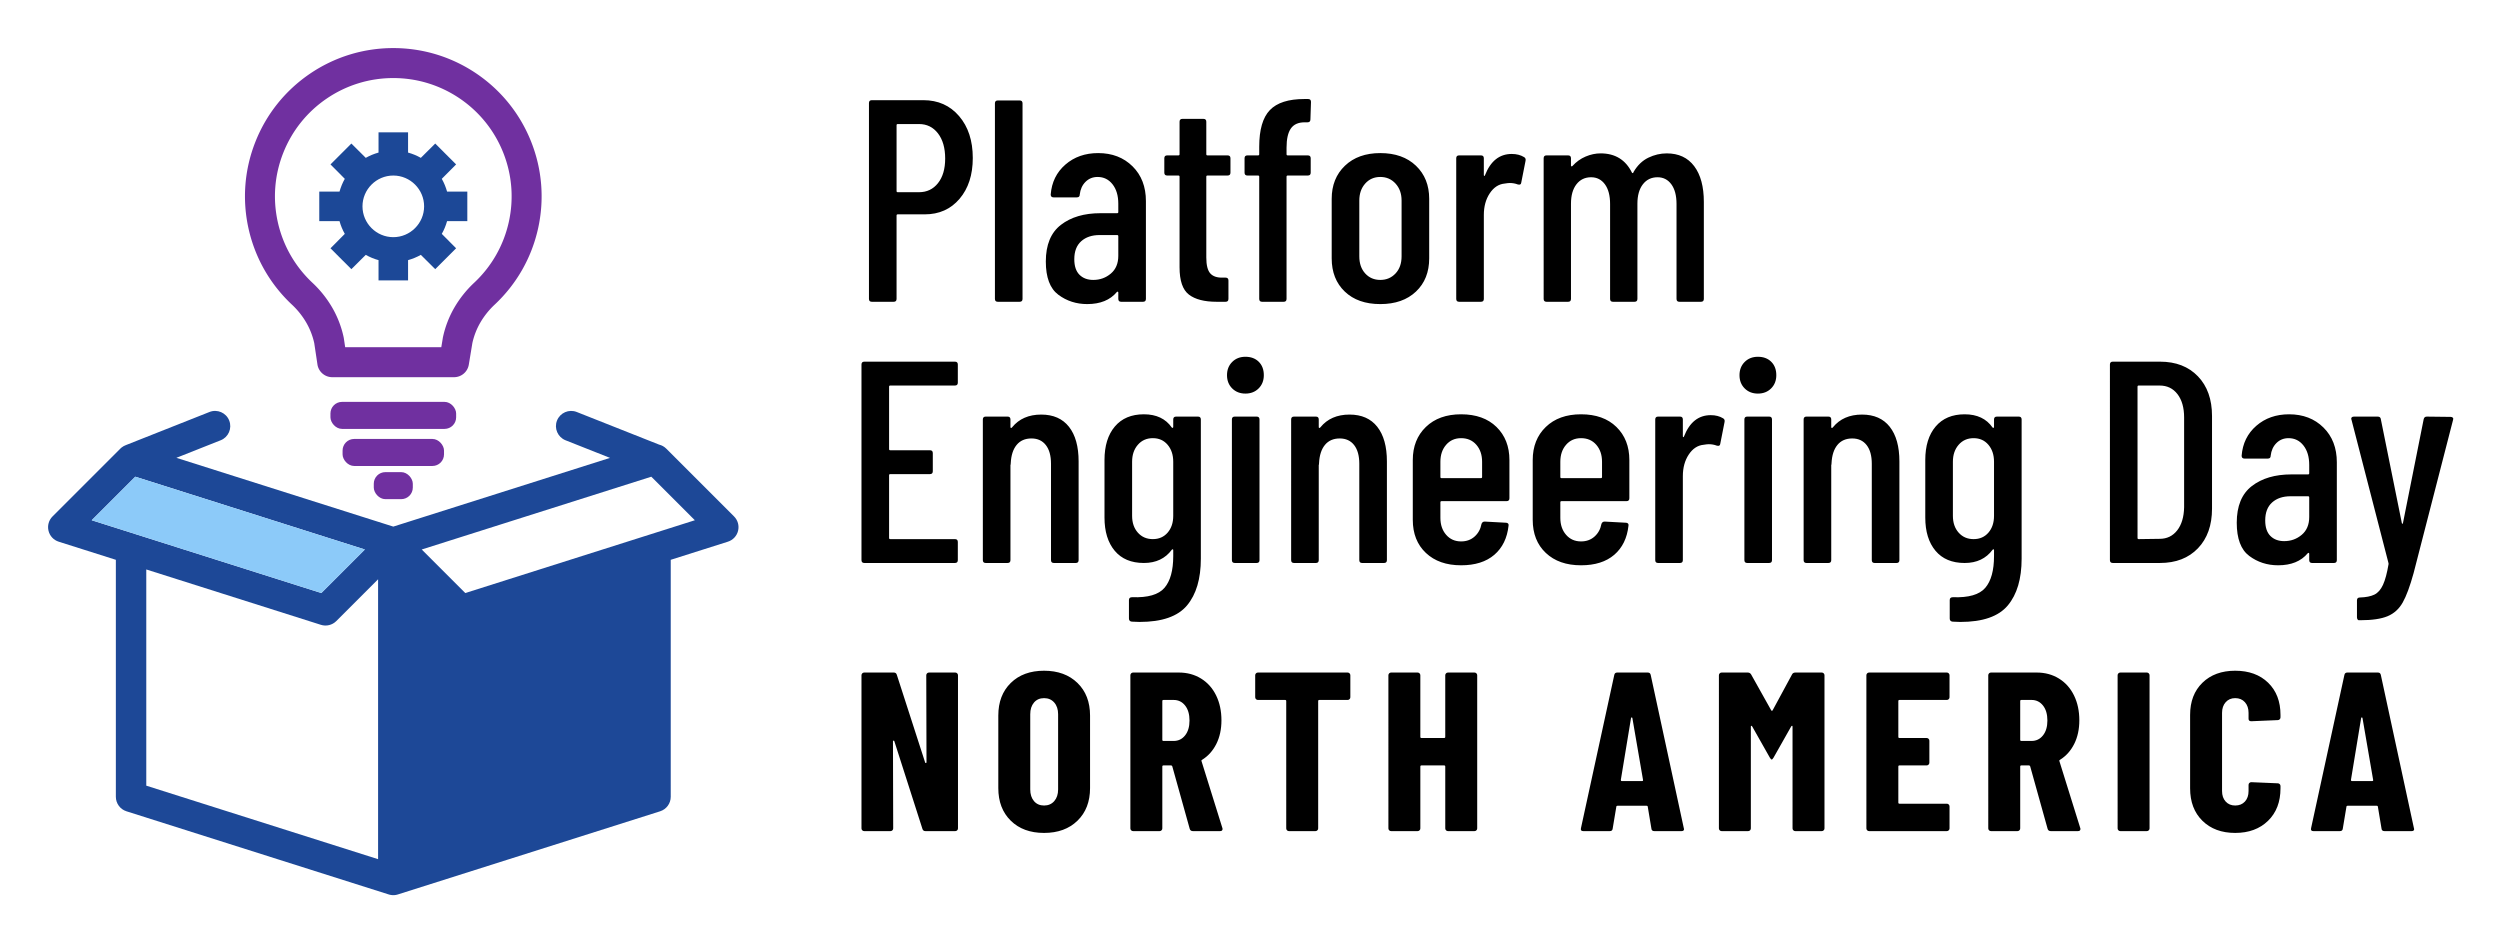 <svg xmlns="http://www.w3.org/2000/svg" role="img" viewBox="-37.98 -37.98 1974.96 744.96"><title>PlatformEngineeringDay NA Logo-horiz-color.svg</title><defs><style>.c{stroke-width:0;fill:#7030a0}</style></defs><path fill="#1d4897" stroke-width="0" d="M541.911 369.994l-53.541-53.542c-1.594-1.598-3.57-2.684-5.681-3.197l-65.041-25.765c-6.165-2.456-13.159.579-15.599 6.744-2.441 6.172.579 13.158 6.744 15.599l35.12 13.912-171.196 54.28-171.361-54.332 34.988-13.86c6.165-2.441 9.184-9.427 6.743-15.599-2.425-6.165-9.403-9.208-15.599-6.744l-66.027 26.156c-1.193.434-2.321 1.06-3.335 1.864-.084.066-.166.134-.247.202-.181.151-.356.309-.529.472-.095.089-.193.175-.285.267-0.0 0-0.0 0-0.0 0L3.522 369.994c-2.973 2.965-4.178 7.268-3.176 11.344.986 4.076 4.037 7.338 8.042 8.605l45.155 14.316v187.216c0 5.234 3.395 9.873 8.386 11.453l207.038 65.646c.031.01.063.02.094.03l.024.008c.041.013.082.021.123.034.255.078.511.151.771.212.026.006.051.009.077.015.274.062.549.118.826.16.082.013.164.018.246.029.221.029.442.06.665.077.307.024.615.036.923.036.308 0 .616-.012.923-.036.222-.017.444-.048.665-.077.082-.011.164-.016.246-.029.277-.043.552-.098.826-.16.026-.006.051-.009.077-.015.259-.061.515-.134.771-.212.041-.012.082-.021.123-.034l.024-.008c.032-.01.063-.02.094-.03l207.038-65.646c4.991-1.58 8.386-6.219 8.386-11.453V404.259l45.155-14.316c4.006-1.267 7.057-4.53 8.042-8.605 1.001-4.076-.203-8.379-3.176-11.344zm-472.987 13.933l-34.437-10.921 34.406-34.398 181.356 57.508-34.406 34.398-146.371-46.415c-.188-.062-.36-.117-.548-.172zm8.652 27.952l137.969 43.747c4.225 1.353 8.95.219 12.126-2.957l33.029-33.029v221.105l-183.124-58.063V411.879zm398.933-27.952c-.188.055-.36.11-.548.172l-146.371 46.415-34.406-34.398 181.356-57.508 34.406 34.398-34.437 10.921z"/><path fill="#8ccaf9" stroke-width="0" d="M68.924 383.927l-34.437-10.921 34.406-34.398 181.356 57.508-34.406 34.398-146.371-46.415c-.188-.062-.36-.117-.548-.172z"/><rect width="99.295" height="21.349" x="223.069" y="279.497" class="c" rx="9.161" ry="9.161"/><rect width="80.131" height="21.349" x="232.651" y="308.782" class="c" rx="9.161" ry="9.161"/><rect width="30.828" height="21.349" x="257.303" y="334.995" class="c" rx="9.161" ry="9.161"/><path d="M320.69 259.995h-96.191c-5.995 0-10.982-4.464-11.742-10.302l-2.493-16.633c-1.252-5.684-3.361-11.118-6.271-16.156-3.071-5.282-6.917-10.099-11.415-14.286-17.231-16.171-29.042-36.865-34.19-59.877-5.149-23.017-3.284-46.771 5.393-68.696 8.677-21.926 23.573-40.524 43.076-53.781C226.363 7.007 249.136 0 272.717 0c23.582 0 46.355 7.007 65.86 20.263 19.504 13.259 34.399 31.856 43.076 53.781 8.678 21.925 10.542 45.68 5.393 68.696-5.149 23.015-16.96 43.709-34.156 59.846-4.529 4.22-8.377 9.037-11.467 14.35-2.885 4.995-4.991 10.417-6.243 16.089a16.4 16.4 0 0 1-.034.22l-2.77 16.832c-.942 5.721-5.887 9.919-11.685 9.919zm-85.99-23.684h75.937l1.099-6.677c.056-.42.127-.838.214-1.249 1.773-8.24 4.792-16.073 8.981-23.327 4.279-7.355 9.583-13.997 15.782-19.772 13.688-12.845 23.111-29.355 27.219-47.717 4.108-18.364 2.621-37.316-4.303-54.809-6.923-17.493-18.807-32.331-34.368-42.909-15.561-10.576-33.731-16.166-52.546-16.166-18.813 0-36.984 5.591-52.547 16.167-15.56 10.577-27.444 25.414-34.367 42.908-6.923 17.492-8.411 36.445-4.302 54.81 4.107 18.359 13.531 34.87 27.251 47.747 6.168 5.744 11.473 12.386 15.733 19.712 4.205 7.28 7.223 15.108 8.988 23.297.034.159.065.32.093.48l.052.3c.015.086.029.173.042.26l1.041 6.947zm100.538-3.765l-.003.027.003-.027z" class="c"/><path fill="#1c4897" stroke-width="0" d="M311.028 103.288l11.308-11.38-16.492-16.492L294.467 86.725c-3.167-1.8-6.481-3.167-10.082-4.175V66.561h-23.333v15.989c-3.601 1.007-6.912 2.374-10.082 4.175l-11.38-11.307-16.492 16.492 11.308 11.38c-1.8 3.167-3.167 6.554-4.178 10.082h-15.989v23.333h15.989c1.009 3.601 2.378 6.912 4.178 10.082l-11.308 11.38 16.492 16.492 11.38-11.307c3.167 1.8 6.554 3.241 10.082 4.175v15.989h23.333v-15.989c3.526-1.007 6.912-2.374 10.082-4.175l11.38 11.307 16.492-16.492-11.31-11.381c1.8-3.167 3.167-6.481 4.178-10.082h15.989v-23.333H315.206c-1.009-3.528-2.378-6.914-4.178-10.082zm-38.31 46.089c-13.394 0-24.34-10.947-24.34-24.34s10.947-24.34 24.34-24.34 24.34 10.947 24.34 24.34-10.947 24.34-24.34 24.34z"/><path stroke-width="0" d="M719.711 53.764c7.192 8.406 10.792 19.426 10.792 33.058 0 13.33-3.486 24.083-10.451 32.262-6.969 8.179-16.131 12.269-27.491 12.269h-21.357c-.607 0-.909.305-.909.909v65.888c0 1.516-.76 2.272-2.272 2.272H650.756c-1.516 0-2.272-.756-2.272-2.272V43.426c0-1.512.756-2.272 2.272-2.272h40.668c11.662 0 21.091 4.203 28.287 12.609zm-16.699 52.938c3.784-4.771 5.68-11.246 5.68-19.425 0-8.329-1.896-14.956-5.68-19.88-3.788-4.92-8.786-7.384-14.995-7.384h-16.813c-.607 0-.909.305-.909.909v52.029c0 .607.302.909.909.909h16.813c6.209 0 11.207-2.385 14.995-7.157zm44.983 91.448V43.653c0-1.512.756-2.272 2.272-2.272h17.267c1.512 0 2.272.76 2.272 2.272v154.496c0 1.516-.76 2.272-2.272 2.272h-17.267c-1.516 0-2.272-.756-2.272-2.272zM856.709 93.41c7.043 6.969 10.565 16.131 10.565 27.491v77.248c0 1.516-.76 2.272-2.272 2.272h-17.268c-1.516 0-2.272-.756-2.272-2.272v-4.999c0-.302-.113-.529-.341-.682-.227-.149-.493-.075-.795.227-5.304 6.362-13.103 9.542-23.402 9.542-8.633 0-16.245-2.46-22.834-7.384-6.589-4.92-9.883-13.667-9.883-26.242 0-13.178 3.976-22.834 11.928-28.968 7.952-6.135 18.364-9.202 31.24-9.202h13.178c.604 0 .909-.302.909-.909v-6.588c0-6.362-1.516-11.474-4.544-15.336-3.032-3.863-6.969-5.794-11.814-5.794-3.788 0-6.968 1.289-9.542 3.862-2.578 2.578-4.09 5.907-4.544 9.997 0 1.516-.759 2.272-2.272 2.272h-18.403c-1.516 0-2.272-.756-2.272-2.272.756-9.691 4.618-17.569 11.587-23.629 6.965-6.056 15.599-9.088 25.901-9.088 11.055 0 20.107 3.486 27.15 10.451zm-17.154 84.746c3.937-3.33 5.907-8.027 5.907-14.086v-15.45c0-.604-.305-.909-.909-.909h-13.859c-6.06 0-10.905 1.629-14.541 4.885-3.635 3.259-5.453 7.991-5.453 14.2 0 5.453 1.363 9.542 4.089 12.269s6.362 4.09 10.906 4.09c5.3 0 9.918-1.665 13.859-4.999zm92.241-77.475h-15.904c-.607 0-.909.305-.909.909v63.843c0 6.06 1.058 10.263 3.181 12.609 2.12 2.35 5.453 3.447 9.997 3.294h2.044c1.513 0 2.272.76 2.272 2.272v14.541c0 1.516-.76 2.272-2.272 2.272h-7.043c-9.695 0-17.004-1.892-21.925-5.68-4.924-3.784-7.384-10.98-7.384-21.584v-71.568c0-.604-.306-.909-.909-.909h-8.861c-1.516 0-2.272-.756-2.272-2.272V87.048c0-1.512.756-2.272 2.272-2.272h8.861c.604 0 .909-.302.909-.909V58.194c0-1.513.756-2.272 2.272-2.272h16.585c1.512 0 2.272.759 2.272 2.272v25.673c0 .607.302.909.909.909h15.904c1.512 0 2.272.76 2.272 2.272v11.36c0 1.516-.76 2.272-2.272 2.272zm46.574-16.813c0 .607.302.909.909.909h15.904c1.512 0 2.272.76 2.272 2.272v11.36c0 1.516-.76 2.272-2.272 2.272h-15.904c-.607 0-.909.305-.909.909v96.56c0 1.516-.76 2.272-2.272 2.272h-17.04c-1.516 0-2.272-.756-2.272-2.272v-96.56c0-.604-.305-.909-.909-.909h-8.406c-1.516 0-2.272-.756-2.272-2.272V87.048c0-1.512.756-2.272 2.272-2.272h8.406c.604 0 .909-.302.909-.909v-5.907c0-13.479 2.801-23.135 8.407-28.968 5.602-5.829 14.689-8.748 27.264-8.748h2.954c1.512 0 2.272.76 2.272 2.272l-.454 13.859c0 1.516-.76 2.272-2.272 2.272h-2.272c-4.998 0-8.633 1.629-10.905 4.885-2.272 3.259-3.408 8.293-3.408 15.109v5.226zm46.006 108.488c-6.895-6.588-10.338-15.336-10.338-26.241v-47.031c0-10.753 3.482-19.461 10.451-26.128 6.965-6.663 16.28-9.997 27.946-9.997 11.814 0 21.204 3.333 28.173 9.997 6.965 6.667 10.451 15.375 10.451 26.128v47.031c0 10.905-3.486 19.653-10.451 26.241-6.969 6.589-16.358 9.883-28.173 9.883s-21.169-3.294-28.059-9.883zm40.101-14.313c3.181-3.408 4.771-7.913 4.771-13.518V120.447c0-5.453-1.59-9.918-4.771-13.405-3.181-3.482-7.196-5.226-12.041-5.226-4.85 0-8.825 1.743-11.928 5.226-3.106 3.486-4.658 7.952-4.658 13.405v44.077c0 5.605 1.552 10.11 4.658 13.518 3.103 3.408 7.079 5.112 11.928 5.112 4.846 0 8.861-1.704 12.041-5.112zm101.558-91.902c1.058.607 1.438 1.59 1.136 2.954l-3.408 17.267c-.153 1.363-1.062 1.818-2.727 1.363-1.97-.756-4.089-1.136-6.361-1.136-.909 0-2.272.152-4.09.454-4.697.455-8.598 3.032-11.701 7.725-3.106 4.696-4.658 10.376-4.658 17.04v66.342c0 1.516-.76 2.272-2.272 2.272h-17.267c-1.516 0-2.272-.756-2.272-2.272V87.048c0-1.512.756-2.272 2.272-2.272h17.267c1.512 0 2.272.76 2.272 2.272v13.178c0 .455.114.721.341.795.227.078.416-.114.568-.568 4.392-11.207 11.435-16.812 21.13-16.812 3.784 0 7.043.834 9.77 2.499zm134.385 7.157c5.073 6.742 7.611 16.17 7.611 28.287v76.566c0 1.516-.76 2.272-2.272 2.272h-17.04c-1.516 0-2.272-.756-2.272-2.272v-74.976c0-6.664-1.363-11.85-4.09-15.563-2.726-3.71-6.361-5.566-10.905-5.566-4.85 0-8.712 1.856-11.587 5.566-2.879 3.713-4.317 8.825-4.317 15.336v75.203c0 1.516-.759 2.272-2.272 2.272h-17.04c-1.516 0-2.272-.756-2.272-2.272v-74.976c0-6.664-1.363-11.85-4.089-15.563-2.727-3.71-6.362-5.566-10.906-5.566-4.849 0-8.711 1.856-11.587 5.566-2.879 3.713-4.317 8.825-4.317 15.336v75.203c0 1.516-.76 2.272-2.272 2.272h-17.04c-1.516 0-2.272-.756-2.272-2.272V87.048c0-1.512.756-2.272 2.272-2.272h17.04c1.512 0 2.272.76 2.272 2.272v5.68c0 .305.114.533.341.682.227.153.49.078.795-.227 3.028-3.33 6.511-5.829 10.451-7.498 3.937-1.665 7.874-2.5 11.814-2.5 11.509 0 19.767 5.077 24.765 15.223.149.305.376.419.682.341.302-.075.529-.416.681-1.022 3.028-5.147 6.891-8.861 11.587-11.133 4.693-2.272 9.542-3.408 14.541-3.408 9.39 0 16.621 3.373 21.697 10.11zM716.415 266.582h-51.12c-.607 0-.909.306-.909.909v49.302c0 .607.302.909.909.909h31.354c1.512 0 2.272.76 2.272 2.272v14.313c0 1.516-.76 2.272-2.272 2.272h-31.354c-.607 0-.909.306-.909.909v49.529c0 .607.302.909.909.909h51.12c1.512 0 2.272.76 2.272 2.272v14.314c0 1.516-.76 2.272-2.272 2.272h-71.568c-1.516 0-2.272-.756-2.272-2.272V249.997c0-1.512.756-2.272 2.272-2.272h71.568c1.512 0 2.272.76 2.272 2.272v14.313c0 1.516-.76 2.272-2.272 2.272zm90.083 32.604c5.073 6.439 7.611 15.563 7.611 27.377v77.93c0 1.516-.76 2.272-2.271 2.272h-17.268c-1.516 0-2.272-.756-2.272-2.272v-76.112c0-6.361-1.363-11.282-4.089-14.768-2.727-3.483-6.514-5.226-11.36-5.226-4.998 0-8.899 1.704-11.701 5.112-2.804 3.408-4.356 8.218-4.658 14.427 0 .909-.078 1.363-.227 1.363v75.203c0 1.516-.76 2.272-2.272 2.272h-17.267c-1.516 0-2.272-.756-2.272-2.272V293.392c0-1.512.756-2.272 2.272-2.272h17.267c1.512 0 2.272.76 2.272 2.272v6.135c0 .305.149.493.455.568.302.078.604-.114.909-.568 5.453-6.664 13.1-9.997 22.947-9.997 9.542 0 16.848 3.22 21.925 9.656zm84.63-8.066h17.268c1.513 0 2.271.76 2.271 2.272v109.965c0 15.904-3.635 28.209-10.905 36.92-7.271 8.709-19.767 13.064-37.488 13.064l-6.134-.227c-1.516-.153-2.272-.987-2.272-2.499v-14.541c0-1.516.831-2.272 2.499-2.272 12.418.455 20.938-2.009 25.561-7.384 4.618-5.378 6.93-13.746 6.93-25.106v-4.771c0-.302-.114-.49-.341-.568-.228-.075-.493.039-.795.341-5.151 6.968-12.496 10.451-22.039 10.451-9.996 0-17.686-3.216-23.061-9.656-5.378-6.436-8.065-15.183-8.065-26.241v-45.44c0-11.207 2.727-20.029 8.179-26.469 5.453-6.436 13.1-9.656 22.947-9.656 9.845 0 17.189 3.486 22.039 10.451.302.305.567.38.795.227.227-.149.341-.376.341-.682v-5.907c0-1.512.756-2.272 2.271-2.272zm-6.702 91.675c2.954-3.408 4.431-7.838 4.431-13.291v-42.714c0-5.453-1.477-9.918-4.431-13.405-2.953-3.482-6.854-5.226-11.701-5.226-4.849 0-8.786 1.743-11.813 5.226-3.032 3.486-4.545 7.952-4.545 13.405v42.714c0 5.453 1.513 9.883 4.545 13.291 3.027 3.408 6.965 5.112 11.813 5.112 4.847 0 8.748-1.704 11.701-5.112zm51.001-113.941c-2.727-2.726-4.089-6.209-4.089-10.451 0-4.239 1.362-7.725 4.089-10.451 2.727-2.726 6.209-4.089 10.451-4.089 4.392 0 7.913 1.328 10.565 3.976 2.647 2.652 3.976 6.173 3.976 10.564 0 4.242-1.363 7.725-4.09 10.451-2.727 2.727-6.212 4.09-10.451 4.09-4.242 0-7.725-1.363-10.451-4.09zm-.227 135.639V293.392c0-1.512.756-2.272 2.271-2.272H954.739c1.512 0 2.271.76 2.271 2.272v111.101c0 1.516-.76 2.272-2.271 2.272h-17.268c-1.516 0-2.271-.756-2.271-2.272zm114.847-105.307c5.073 6.439 7.611 15.563 7.611 27.377v77.93c0 1.516-.76 2.272-2.271 2.272h-17.268c-1.516 0-2.271-.756-2.271-2.272v-76.112c0-6.361-1.363-11.282-4.09-14.768-2.727-3.483-6.515-5.226-11.36-5.226-4.998 0-8.899 1.704-11.7 5.112-2.805 3.408-4.356 8.218-4.658 14.427 0 .909-.078 1.363-.227 1.363v75.203c0 1.516-.76 2.272-2.272 2.272h-17.268c-1.516 0-2.271-.756-2.271-2.272V293.392c0-1.512.756-2.272 2.271-2.272h17.268c1.513 0 2.272.76 2.272 2.272v6.135c0 .305.148.493.454.568.302.078.604-.114.909-.568 5.452-6.664 13.099-9.997 22.946-9.997 9.543 0 16.849 3.22 21.925 9.656zm102.125 58.731h-51.348c-.606 0-.908.305-.908.909v12.269c0 5.453 1.512 9.922 4.544 13.405 3.028 3.486 6.965 5.226 11.814 5.226 4.238 0 7.799-1.285 10.678-3.862 2.876-2.574 4.693-5.907 5.453-9.997.454-1.21 1.285-1.817 2.499-1.817l16.813.909c.756 0 1.323.227 1.703.682.377.455.49.987.341 1.59-1.062 9.848-4.81 17.534-11.246 23.061-6.439 5.531-15.187 8.292-26.241 8.292-11.666 0-20.941-3.255-27.832-9.77-6.895-6.511-10.338-15.222-10.338-26.128v-47.258c0-10.753 3.443-19.461 10.338-26.128 6.891-6.663 16.166-9.997 27.832-9.997 11.814 0 21.129 3.333 27.945 9.997 6.816 6.667 10.224 15.375 10.224 26.128v30.218c0 1.516-.76 2.272-2.271 2.272zm-47.712-44.531c-3.032 3.486-4.544 7.952-4.544 13.405v12.041c0 .607.302.909.908.909h31.127c.604 0 .908-.302.908-.909v-12.041c0-5.453-1.516-9.918-4.544-13.405-3.031-3.482-7.043-5.226-12.041-5.226-4.85 0-8.786 1.743-11.814 5.226zm142.453 44.531h-51.348c-.606 0-.908.305-.908.909v12.269c0 5.453 1.512 9.922 4.544 13.405 3.028 3.486 6.965 5.226 11.814 5.226 4.238 0 7.799-1.285 10.678-3.862 2.876-2.574 4.693-5.907 5.453-9.997.454-1.21 1.285-1.817 2.499-1.817l16.813.909c.756 0 1.323.227 1.703.682.377.455.49.987.341 1.59-1.062 9.848-4.81 17.534-11.246 23.061-6.439 5.531-15.187 8.292-26.241 8.292-11.666 0-20.941-3.255-27.832-9.77-6.895-6.511-10.338-15.222-10.338-26.128v-47.258c0-10.753 3.443-19.461 10.338-26.128 6.891-6.663 16.166-9.997 27.832-9.997 11.814 0 21.129 3.333 27.945 9.997 6.816 6.667 10.224 15.375 10.224 26.128v30.218c0 1.516-.76 2.272-2.271 2.272zm-47.712-44.531c-3.032 3.486-4.544 7.952-4.544 13.405v12.041c0 .607.302.909.908.909h31.127c.604 0 .908-.302.908-.909v-12.041c0-5.453-1.516-9.918-4.544-13.405-3.031-3.482-7.043-5.226-12.041-5.226-4.85 0-8.786 1.743-11.814 5.226zm124.049-20.902c1.058.607 1.438 1.59 1.136 2.954l-3.408 17.267c-.152 1.363-1.061 1.818-2.726 1.363-1.971-.756-4.09-1.136-6.362-1.136-.908 0-2.271.152-4.089.454-4.697.455-8.599 3.032-11.701 7.725-3.106 4.696-4.657 10.376-4.657 17.04v66.342c0 1.516-.76 2.272-2.272 2.272h-17.268c-1.516 0-2.271-.756-2.271-2.272V293.392c0-1.512.756-2.272 2.271-2.272h17.268c1.513 0 2.272.76 2.272 2.272v13.178c0 .455.113.721.341.795.227.078.415-.114.567-.568 4.392-11.207 11.435-16.812 21.13-16.812 3.784 0 7.043.834 9.77 2.499zm17.037-23.629c-2.727-2.726-4.09-6.209-4.09-10.451 0-4.239 1.363-7.725 4.09-10.451 2.726-2.726 6.208-4.089 10.451-4.089 4.391 0 7.912 1.328 10.564 3.976 2.648 2.652 3.976 6.173 3.976 10.564 0 4.242-1.363 7.725-4.089 10.451-2.727 2.727-6.213 4.09-10.451 4.09-4.243 0-7.726-1.363-10.451-4.09zm-.228 135.639V293.392c0-1.512.756-2.272 2.271-2.272h17.268c1.513 0 2.272.76 2.272 2.272v111.101c0 1.516-.76 2.272-2.272 2.272h-17.268c-1.516 0-2.271-.756-2.271-2.272zm114.847-105.307c5.073 6.439 7.611 15.563 7.611 27.377v77.93c0 1.516-.76 2.272-2.271 2.272h-17.268c-1.516 0-2.271-.756-2.271-2.272v-76.112c0-6.361-1.363-11.282-4.09-14.768-2.727-3.483-6.515-5.226-11.36-5.226-4.998 0-8.899 1.704-11.7 5.112-2.805 3.408-4.356 8.218-4.658 14.427 0 .909-.078 1.363-.227 1.363v75.203c0 1.516-.76 2.272-2.272 2.272h-17.268c-1.516 0-2.271-.756-2.271-2.272V293.392c0-1.512.756-2.272 2.271-2.272h17.268c1.513 0 2.272.76 2.272 2.272v6.135c0 .305.148.493.454.568.302.078.604-.114.909-.568 5.452-6.664 13.099-9.997 22.946-9.997 9.543 0 16.849 3.22 21.925 9.656zm84.631-8.066h17.267c1.513 0 2.272.76 2.272 2.272v109.965c0 15.904-3.636 28.209-10.906 36.92-7.271 8.709-19.766 13.064-37.487 13.064l-6.135-.227c-1.516-.153-2.271-.987-2.271-2.499v-14.541c0-1.516.83-2.272 2.499-2.272 12.418.455 20.938-2.009 25.56-7.384 4.619-5.378 6.93-13.746 6.93-25.106v-4.771c0-.302-.113-.49-.341-.568-.228-.075-.493.039-.795.341-5.151 6.968-12.496 10.451-22.039 10.451-9.996 0-17.686-3.216-23.061-9.656-5.378-6.436-8.065-15.183-8.065-26.241v-45.44c0-11.207 2.727-20.029 8.18-26.469 5.452-6.436 13.099-9.656 22.946-9.656 9.845 0 17.189 3.486 22.039 10.451.302.305.567.38.795.227.228-.149.341-.376.341-.682v-5.907c0-1.512.756-2.272 2.272-2.272zm-6.703 91.675c2.954-3.408 4.431-7.838 4.431-13.291v-42.714c0-5.453-1.477-9.918-4.431-13.405-2.953-3.482-6.854-5.226-11.7-5.226-4.85 0-8.786 1.743-11.814 5.226-3.032 3.486-4.544 7.952-4.544 13.405v42.714c0 5.453 1.512 9.883 4.544 13.291 3.028 3.408 6.965 5.112 11.814 5.112 4.846 0 8.747-1.704 11.7-5.112zm95.989 21.698V249.997c0-1.512.757-2.272 2.272-2.272h37.261c12.57 0 22.567 3.862 29.99 11.587 7.42 7.725 11.133 18.176 11.133 31.354v73.158c0 13.178-3.713 23.629-11.133 31.354-7.423 7.725-17.42 11.587-29.99 11.587h-37.261c-1.516 0-2.272-.756-2.272-2.272zm22.721-16.586l16.585-.227c5.755 0 10.373-2.233 13.859-6.702 3.482-4.466 5.301-10.565 5.453-18.29v-70.887c0-7.725-1.743-13.859-5.226-18.403-3.486-4.544-8.18-6.816-14.087-6.816h-16.585c-.607 0-.909.306-.909.909V386.998c0 .607.302.909.909.909zm145.974-88.153c7.043 6.969 10.564 16.131 10.564 27.491v77.248c0 1.516-.76 2.272-2.271 2.272h-17.268c-1.516 0-2.271-.756-2.271-2.272v-4.999c0-.302-.114-.529-.341-.682-.228-.149-.494-.075-.796.227-5.304 6.362-13.103 9.542-23.401 9.542-8.634 0-16.244-2.46-22.833-7.384-6.589-4.92-9.884-13.667-9.884-26.242 0-13.178 3.977-22.834 11.928-28.968 7.952-6.135 18.364-9.202 31.24-9.202h13.178c.604 0 .909-.302.909-.909v-6.588c0-6.362-1.517-11.474-4.544-15.336-3.032-3.863-6.969-5.794-11.814-5.794-3.788 0-6.969 1.289-9.543 3.862-2.577 2.578-4.089 5.907-4.544 9.997 0 1.516-.76 2.272-2.271 2.272h-18.403c-1.516 0-2.272-.756-2.272-2.272.757-9.691 4.619-17.569 11.588-23.629 6.965-6.056 15.599-9.088 25.9-9.088 11.055 0 20.107 3.486 27.15 10.451zm-17.153 84.746c3.937-3.33 5.907-8.027 5.907-14.086v-15.45c0-.604-.306-.909-.909-.909h-13.859c-6.06 0-10.905 1.629-14.541 4.885-3.635 3.259-5.452 7.991-5.452 14.2 0 5.453 1.363 9.542 4.09 12.269 2.726 2.727 6.361 4.09 10.905 4.09 5.3 0 9.919-1.665 13.859-4.999zm44.077 66.797c-.306-.455-.455-.987-.455-1.591v-13.405c0-1.516.757-2.272 2.272-2.272 4.846-.152 8.669-.909 11.474-2.272 2.801-1.363 5.073-3.94 6.816-7.725 1.739-3.788 3.216-9.315 4.43-16.585l-.227-1.136-29.082-112.691-.228-.682c0-1.21.757-1.818 2.272-1.818h18.63c1.513 0 2.347.682 2.5 2.045l16.585 82.019c.149.455.302.682.455.682.148 0 .302-.227.454-.682l16.358-82.019c.302-1.363 1.136-2.045 2.499-2.045l18.857.228c.757 0 1.324.227 1.704.682.376.454.415 1.061.114 1.817l-31.127 120.87c-2.879 10.451-5.758 18.212-8.634 23.288-2.879 5.073-6.854 8.669-11.928 10.792-5.076 2.12-12.308 3.181-21.697 3.181h-1.137c-.305 0-.606-.228-.908-.682zM694.385 493.941c.416-.417.922-.626 1.521-.626h20.759c.596 0 1.102.21 1.521.626.418.419.627.926.627 1.521v120.977c0 .599-.209 1.105-.627 1.521-.419.419-.925.626-1.521.626h-23.622c-1.195 0-1.969-.596-2.327-1.79l-22.19-69.258c-.121-.358-.33-.506-.627-.448-.299.062-.447.268-.447.626l.179 68.721c0 .599-.21 1.105-.626 1.521-.42.419-.926.626-1.521.626h-20.76c-.598 0-1.104-.207-1.521-.626-.419-.417-.626-.923-.626-1.521V495.462c0-.596.207-1.102.626-1.521.418-.417.924-.626 1.521-.626h23.444c1.19 0 1.968.598 2.326 1.79l22.37 69.258c.117.358.327.509.627.447.296-.059.447-.268.447-.626l-.18-68.721c0-.596.207-1.102.627-1.521zm66.124 116.414c-6.562-6.443-9.843-15.033-9.843-25.77v-57.267c0-10.738 3.28-19.328 9.843-25.77 6.56-6.442 15.329-9.664 26.308-9.664 10.975 0 19.775 3.221 26.396 9.664 6.621 6.443 9.932 15.033 9.932 25.77v57.267c0 10.738-3.311 19.328-9.932 25.77s-15.422 9.664-26.396 9.664c-10.979 0-19.748-3.221-26.308-9.664zm34.36-15.48c2.027-2.326 3.043-5.397 3.043-9.216v-59.415c0-3.817-1.016-6.89-3.043-9.216-2.029-2.326-4.715-3.49-8.053-3.49-3.342 0-5.996 1.163-7.964 3.49-1.969 2.327-2.953 5.4-2.953 9.216v59.415c0 3.82.984 6.89 2.953 9.216 1.968 2.327 4.622 3.49 7.964 3.49 3.338 0 6.023-1.163 8.053-3.49zm107.018 21.923l-13.78-49.393c-.24-.475-.537-.716-.896-.716h-6.084c-.598 0-.895.299-.895.895v48.856c0 .599-.21 1.105-.627 1.521-.419.419-.926.626-1.521.626h-20.938c-.599 0-1.104-.207-1.521-.626-.42-.417-.627-.923-.627-1.521V495.462c0-.596.207-1.102.627-1.521.417-.417.923-.626 1.521-.626h36.15c6.56 0 12.406 1.583 17.537 4.742 5.129 3.163 9.097 7.606 11.901 13.333 2.802 5.727 4.206 12.29 4.206 19.686 0 7.041-1.343 13.243-4.027 18.612-2.684 5.369-6.414 9.546-11.186 12.527-.24.12-.419.268-.536.447-.12.179-.12.389 0 .626l16.464 52.793.18.716c0 1.194-.657 1.79-1.969 1.79h-21.475c-1.314 0-2.148-.596-2.506-1.79zm-21.654-100.934v30.602c0 .598.297.895.895.895h8.053c3.697 0 6.711-1.46 9.038-4.385 2.327-2.922 3.489-6.828 3.489-11.722 0-5.011-1.162-8.976-3.489-11.901-2.327-2.922-5.341-4.385-9.038-4.385h-8.053c-.598 0-.895.299-.895.895zm147.909-21.923c.417.419.626.926.626 1.521v17.359c0 .598-.209 1.104-.626 1.521-.419.419-.925.626-1.521.626h-22.371c-.598 0-.895.299-.895.895v100.576c0 .599-.209 1.105-.626 1.521-.419.419-.926.626-1.521.626h-20.938c-.598 0-1.104-.207-1.521-.626-.419-.417-.626-.923-.626-1.521V515.863c0-.596-.299-.895-.895-.895h-21.476c-.598 0-1.104-.207-1.521-.626-.419-.417-.626-.923-.626-1.521v-17.359c0-.596.207-1.102.626-1.521.417-.417.924-.626 1.521-.626h70.869c.596 0 1.102.21 1.521.626zm76.235 0c.416-.417.922-.626 1.521-.626h20.938c.596 0 1.102.21 1.521.626.416.419.626.926.626 1.521v120.977c0 .599-.21 1.105-.626 1.521-.42.419-.926.626-1.521.626h-20.938c-.599 0-1.104-.207-1.521-.626-.42-.417-.627-.923-.627-1.521v-48.856c0-.596-.299-.895-.895-.895h-17.896c-.598 0-.895.299-.895.895v48.856c0 .599-.21 1.105-.627 1.521-.419.419-.926.626-1.521.626h-20.938c-.599 0-1.104-.207-1.521-.626-.42-.417-.627-.923-.627-1.521V495.462c0-.596.207-1.102.627-1.521.417-.417.923-.626 1.521-.626h20.938c.596 0 1.103.21 1.521.626.417.419.627.926.627 1.521v48.677c0 .598.297.895.895.895h17.896c.596 0 .895-.296.895-.895v-48.677c0-.596.207-1.102.627-1.521zm162.227 122.677l-2.863-17.18c0-.596-.358-.895-1.074-.895h-22.729c-.715 0-1.073.299-1.073.895l-2.863 17.18c-.12 1.314-.896 1.969-2.327 1.969h-20.938c-1.553 0-2.148-.775-1.79-2.327l26.308-120.977c.237-1.312 1.012-1.969 2.326-1.969h24.16c1.311 0 2.086.657 2.326 1.969l26.128 120.977.179.716c0 1.074-.656 1.611-1.969 1.611h-21.475c-1.432 0-2.209-.654-2.326-1.969zm-23.444-37.582h16.106c.596 0 .834-.296.716-.895l-8.411-48.856c-.12-.358-.299-.537-.537-.537-.24 0-.419.179-.537.537l-8.053 48.856c0 .598.238.895.716.895zm137.262-85.722h20.759c.596 0 1.102.21 1.521.626.417.419.627.926.627 1.521v120.977c0 .599-.21 1.105-.627 1.521-.42.419-.926.626-1.521.626h-20.938c-.599 0-1.105-.207-1.521-.626-.42-.417-.627-.923-.627-1.521V536.086c0-.475-.119-.716-.357-.716-.24 0-.479.179-.716.537l-13.959 24.697c-.599.956-1.073 1.432-1.432 1.432s-.836-.475-1.432-1.432l-13.959-24.697c-.24-.358-.478-.537-.716-.537-.24 0-.357.24-.357.716v80.353c0 .599-.211 1.105-.627 1.521-.42.419-.926.626-1.521.626h-20.938c-.599 0-1.105-.207-1.521-.626-.42-.417-.627-.923-.627-1.521V495.462c0-.596.207-1.102.627-1.521.416-.417.923-.626 1.521-.626h20.58c1.191 0 2.086.478 2.685 1.432l15.927 28.455c.358.478.717.478 1.074 0l15.391-28.455c.476-.954 1.37-1.432 2.685-1.432zm121.064 21.028c-.419.419-.925.626-1.521.626h-37.403c-.599 0-.895.299-.895.895v28.276c0 .598.296.895.895.895h21.476c.596 0 1.102.21 1.521.626.416.419.626.926.626 1.521v17.359c0 .598-.21 1.104-.626 1.521-.42.419-.926.626-1.521.626h-21.476c-.599 0-.895.299-.895.895v28.455c0 .599.296.895.895.895h37.403c.596 0 1.102.21 1.521.626.417.419.626.926.626 1.521v17.359c0 .599-.209 1.105-.626 1.521-.419.419-.925.626-1.521.626h-61.384c-.599 0-1.104-.207-1.521-.626-.419-.417-.626-.923-.626-1.521V495.462c0-.596.207-1.102.626-1.521.417-.417.923-.626 1.521-.626h61.384c.596 0 1.102.21 1.521.626.417.419.626.926.626 1.521v17.359c0 .598-.209 1.104-.626 1.521zm78.114 102.455l-13.779-49.393c-.24-.475-.537-.716-.896-.716h-6.085c-.598 0-.895.299-.895.895v48.856c0 .599-.209 1.105-.626 1.521-.419.419-.926.626-1.521.626h-20.938c-.598 0-1.104-.207-1.521-.626-.419-.417-.626-.923-.626-1.521V495.462c0-.596.207-1.102.626-1.521.418-.417.924-.626 1.521-.626h36.15c6.561 0 12.406 1.583 17.538 4.742 5.128 3.163 9.097 7.606 11.901 13.333 2.801 5.727 4.205 12.29 4.205 19.686 0 7.041-1.342 13.243-4.027 18.612-2.684 5.369-6.414 9.546-11.185 12.527-.24.12-.419.268-.536.447-.121.179-.121.389 0 .626l16.464 52.793.179.716c0 1.194-.656 1.79-1.969 1.79h-21.475c-1.314 0-2.148-.596-2.506-1.79zm-21.654-100.934v30.602c0 .598.297.895.895.895h8.054c3.696 0 6.711-1.46 9.038-4.385 2.326-2.922 3.489-6.828 3.489-11.722 0-5.011-1.163-8.976-3.489-11.901-2.327-2.922-5.342-4.385-9.038-4.385h-8.054c-.598 0-.895.299-.895.895zm77.578 102.097c-.42-.417-.627-.923-.627-1.521V495.462c0-.596.207-1.102.627-1.521.417-.417.923-.626 1.521-.626h20.938c.596 0 1.103.21 1.521.626.417.419.627.926.627 1.521v120.977c0 .599-.21 1.105-.627 1.521-.419.419-.926.626-1.521.626h-20.938c-.599 0-1.104-.207-1.521-.626zm66.393-7.516c-6.504-6.381-9.752-14.943-9.752-25.681v-57.983c0-10.617 3.248-19.087 9.752-25.412 6.502-6.322 15.123-9.485 25.861-9.485 10.854 0 19.533 3.163 26.037 9.485 6.502 6.325 9.754 14.795 9.754 25.412v1.969c0 .598-.209 1.104-.627 1.521-.418.419-.926.626-1.52.626l-20.939.895c-1.432 0-2.146-.654-2.146-1.969v-4.653c0-3.459-.957-6.264-2.863-8.411-1.91-2.148-4.475-3.221-7.695-3.221-3.105 0-5.609 1.074-7.518 3.221-1.91 2.148-2.863 4.952-2.863 8.411v61.741c0 3.462.953 6.236 2.863 8.322 1.908 2.089 4.412 3.132 7.518 3.132 3.221 0 5.785-1.043 7.695-3.132 1.906-2.086 2.863-4.86 2.863-8.322v-4.832c0-.596.205-1.102.625-1.521.418-.417.924-.626 1.521-.626l20.939.895c.594 0 1.102.21 1.52.626.418.419.627.926.627 1.521v1.79c0 10.738-3.283 19.3-9.842 25.681-6.564 6.384-15.213 9.574-25.949 9.574-10.738 0-19.359-3.19-25.861-9.574zm141.469 6.174l-2.863-17.18c0-.596-.359-.895-1.074-.895h-22.729c-.715 0-1.074.299-1.074.895l-2.863 17.18c-.119 1.314-.895 1.969-2.326 1.969h-20.938c-1.553 0-2.148-.775-1.789-2.327l26.307-120.977c.238-1.312 1.012-1.969 2.326-1.969h24.16c1.311 0 2.086.657 2.326 1.969l26.129 120.977.178.716c0 1.074-.656 1.611-1.969 1.611h-21.475c-1.432 0-2.209-.654-2.326-1.969zm-23.443-37.582h16.105c.596 0 .834-.296.717-.895l-8.412-48.856c-.121-.358-.299-.537-.537-.537-.24 0-.42.179-.537.537l-8.053 48.856c0 .598.238.895.717.895z"/></svg>